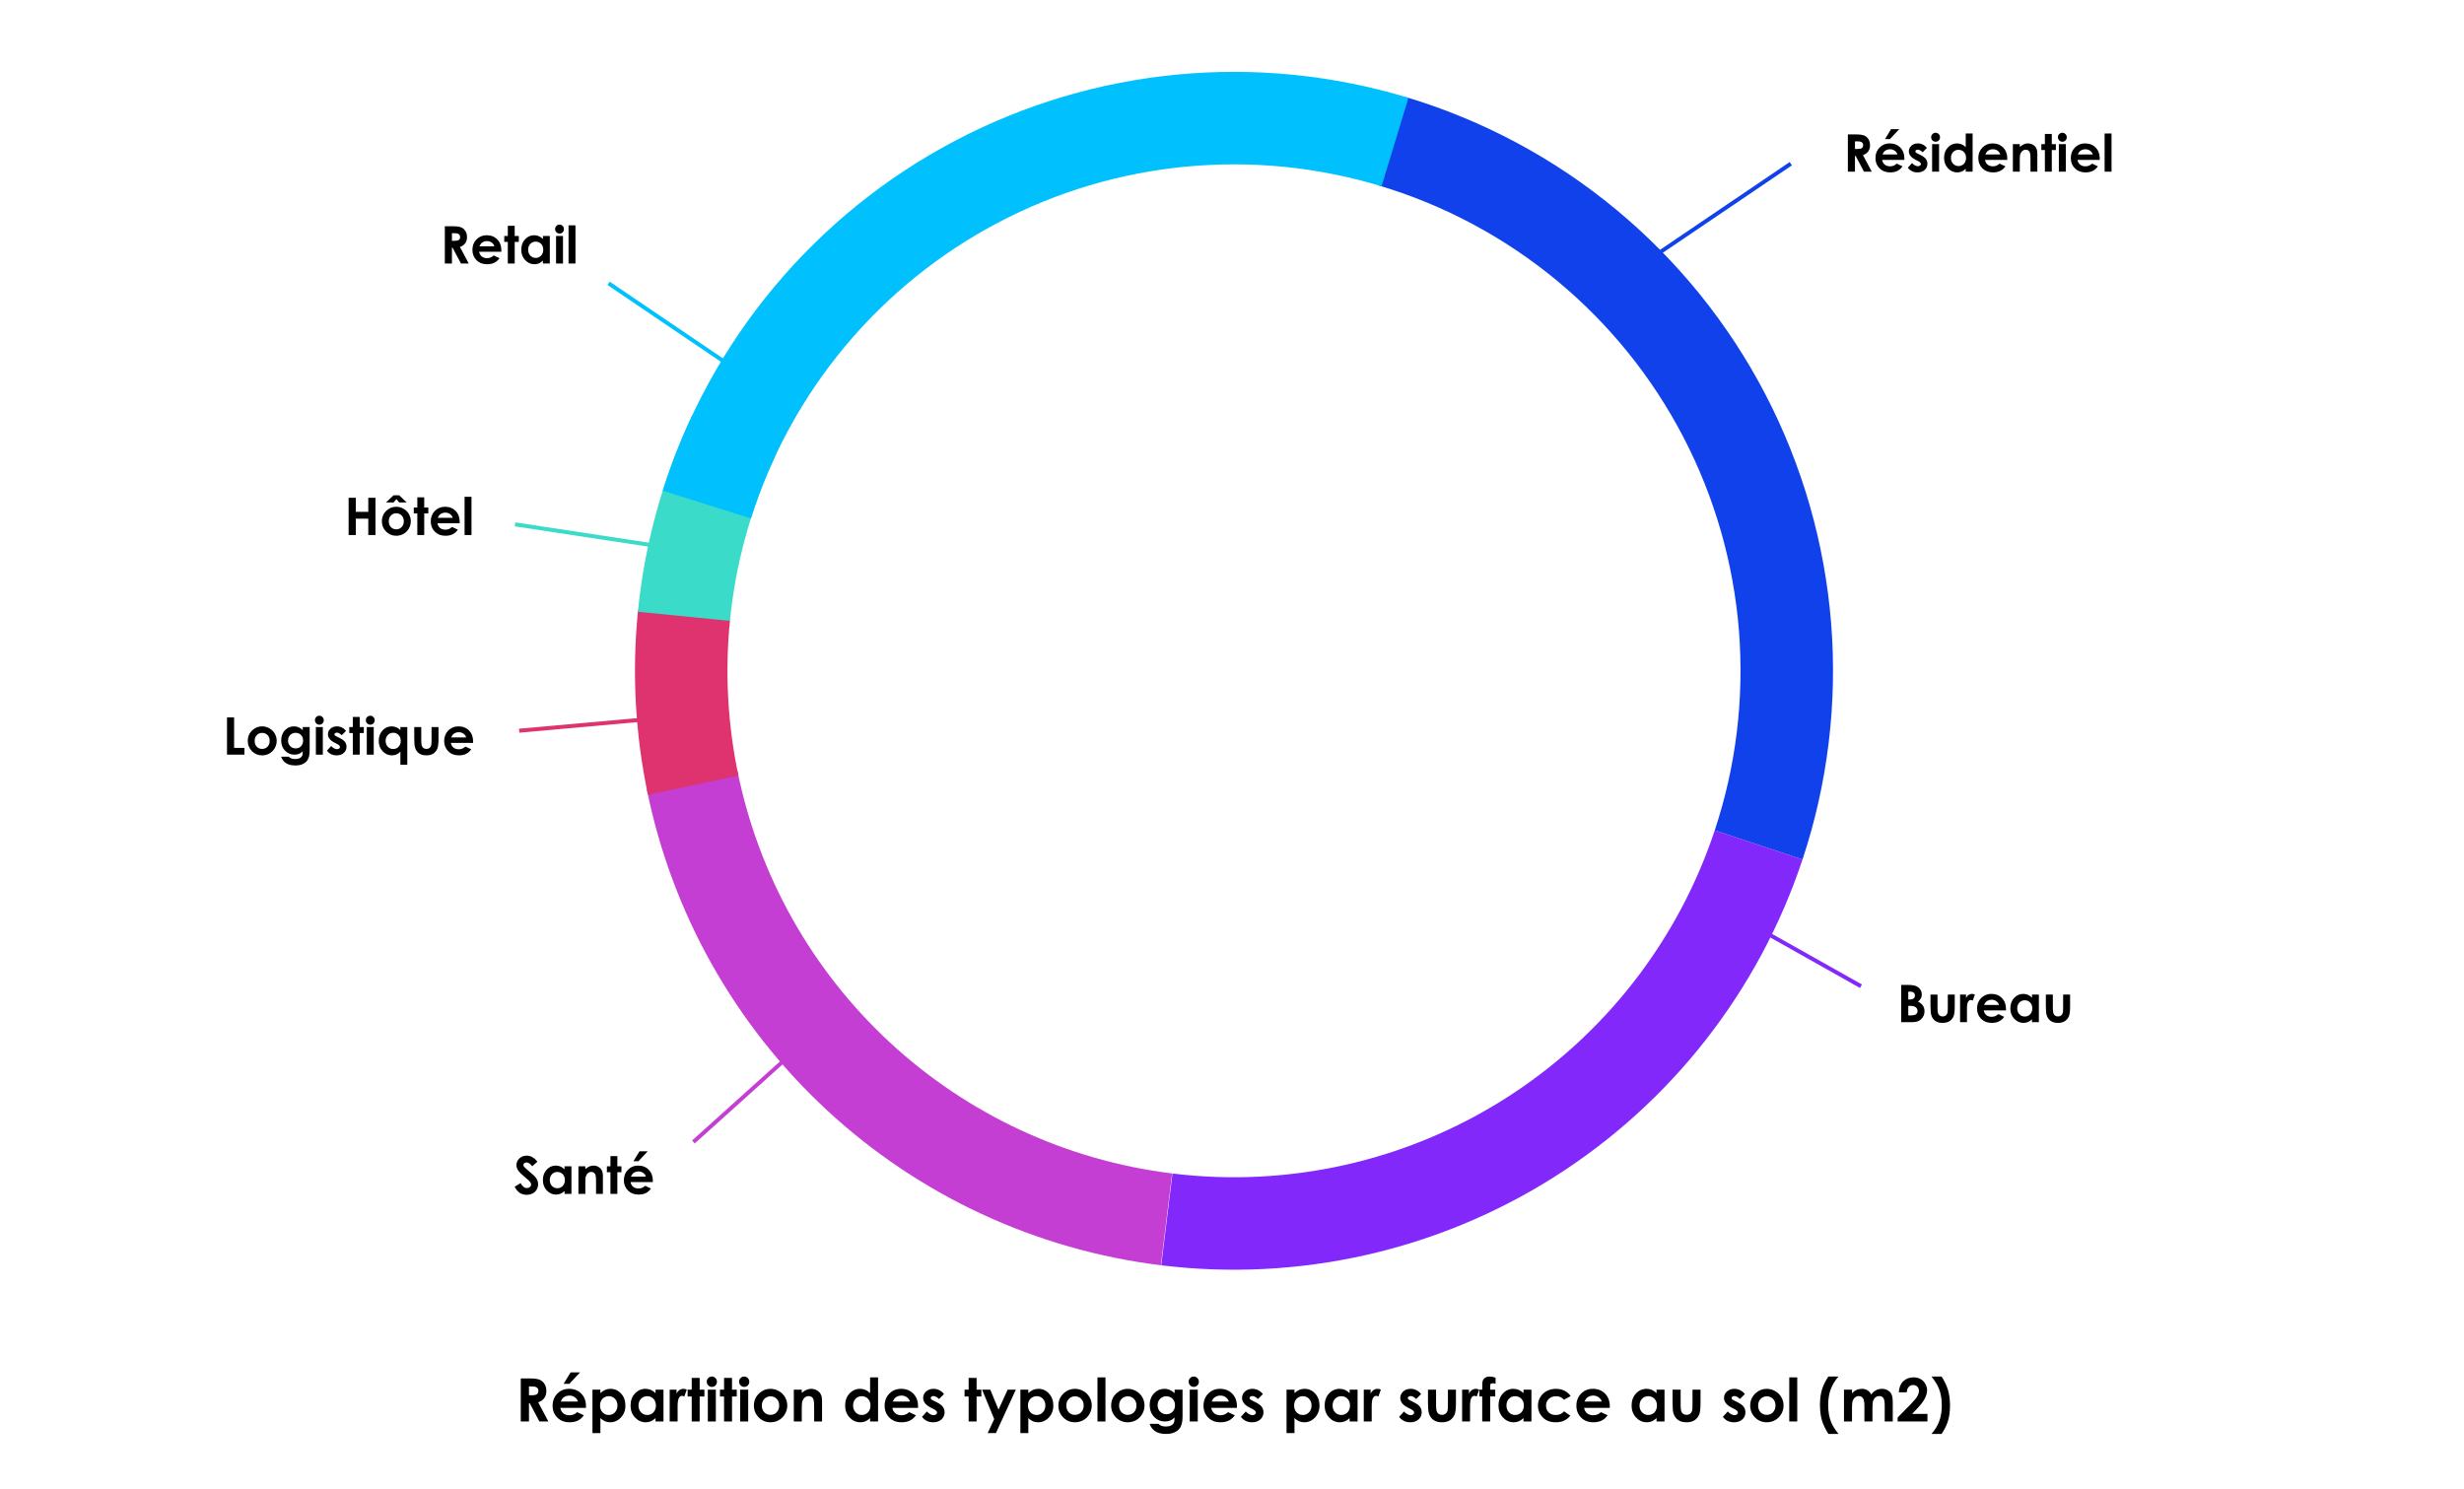 <svg width="617" height="373" viewBox="0 0 617 373" fill="none" xmlns="http://www.w3.org/2000/svg">
<path d="M451.359 215.266C457.683 196.217 460.12 176.093 458.526 156.085C456.932 136.078 451.338 116.594 442.077 98.787C432.816 80.98 420.075 65.213 404.61 52.42C389.144 39.627 371.269 30.067 352.042 24.308L345.396 46.495C361.654 51.365 376.77 59.448 389.847 70.266C402.925 81.084 413.698 94.416 421.529 109.474C429.361 124.531 434.09 141.007 435.438 157.925C436.787 174.843 434.726 191.86 429.378 207.968L451.359 215.266Z" fill="#1141EA"/>
<path d="M451.359 215.266C440.443 248.142 418.486 276.226 389.214 294.75C359.943 313.275 325.162 321.097 290.779 316.889L293.592 293.9C322.667 297.458 352.077 290.844 376.829 275.18C401.58 259.515 420.148 235.767 429.378 207.968L451.359 215.266Z" fill="#8228FA"/>
<path d="M290.683 316.877C259.422 313.031 230.164 299.442 207.058 278.036C183.953 256.63 168.172 228.494 161.953 197.617L184.658 193.044C189.916 219.153 203.261 242.945 222.799 261.046C242.337 279.147 267.077 290.638 293.511 293.89L290.683 316.877Z" fill="#C43ED3"/>
<path d="M162.25 199.055C159.033 183.856 158.198 168.249 159.773 152.793L182.814 155.141C181.482 168.211 182.189 181.408 184.909 194.26L162.25 199.055Z" fill="#DE336F"/>
<path d="M159.73 153.215C161.422 136.141 166.029 119.485 173.353 103.969L194.298 113.856C188.105 126.976 184.208 141.06 182.778 155.498L159.73 153.215Z" fill="#3ADCC9"/>
<path d="M165.945 122.886C177.832 85.192 204.115 53.714 239.083 35.291C274.05 16.869 314.875 12.992 352.685 24.502L345.94 46.659C313.968 36.926 279.446 40.204 249.878 55.782C220.31 71.36 198.085 97.978 188.034 129.852L165.945 122.886Z" fill="#00C1FE"/>
<path d="M130.406 345.226H132.582C133.773 345.226 134.62 345.333 135.123 345.548C135.631 345.758 136.039 346.11 136.346 346.603C136.654 347.096 136.808 347.68 136.808 348.354C136.808 349.062 136.637 349.655 136.295 350.133C135.958 350.607 135.448 350.966 134.764 351.21L137.313 356H135.072L132.647 351.437H132.457V356H130.406V345.226ZM132.457 349.438H133.102C133.756 349.438 134.205 349.352 134.449 349.181C134.698 349.01 134.823 348.727 134.823 348.332C134.823 348.097 134.762 347.895 134.64 347.724C134.518 347.548 134.354 347.423 134.149 347.35C133.944 347.272 133.568 347.233 133.021 347.233H132.457V349.438ZM146.732 352.594H140.309C140.401 353.161 140.648 353.612 141.048 353.949C141.454 354.281 141.969 354.447 142.594 354.447C143.341 354.447 143.983 354.186 144.52 353.664L146.205 354.455C145.785 355.05 145.282 355.492 144.696 355.78C144.11 356.063 143.414 356.205 142.608 356.205C141.358 356.205 140.34 355.812 139.554 355.026C138.768 354.235 138.375 353.246 138.375 352.06C138.375 350.844 138.766 349.835 139.547 349.035C140.333 348.229 141.317 347.826 142.499 347.826C143.753 347.826 144.774 348.229 145.56 349.035C146.346 349.835 146.739 350.895 146.739 352.213L146.732 352.594ZM144.725 351.02C144.593 350.575 144.332 350.214 143.941 349.936C143.556 349.657 143.106 349.518 142.594 349.518C142.037 349.518 141.549 349.674 141.129 349.987C140.865 350.182 140.621 350.526 140.396 351.02H144.725ZM142.887 343.703H145.252L142.572 346.574H141.136L142.887 343.703ZM150.343 348.031V348.91C150.704 348.549 151.095 348.278 151.515 348.097C151.935 347.917 152.384 347.826 152.862 347.826C153.902 347.826 154.786 348.219 155.514 349.005C156.241 349.792 156.605 350.8 156.605 352.03C156.605 353.217 156.229 354.21 155.477 355.011C154.725 355.807 153.834 356.205 152.804 356.205C152.345 356.205 151.917 356.125 151.522 355.963C151.126 355.797 150.733 355.529 150.343 355.158V358.915H148.358V348.031H150.343ZM152.445 349.672C151.815 349.672 151.292 349.887 150.877 350.316C150.462 350.746 150.255 351.308 150.255 352.001C150.255 352.709 150.462 353.283 150.877 353.722C151.292 354.157 151.815 354.374 152.445 354.374C153.055 354.374 153.568 354.152 153.983 353.708C154.403 353.263 154.613 352.697 154.613 352.008C154.613 351.325 154.408 350.766 153.998 350.331C153.587 349.892 153.07 349.672 152.445 349.672ZM164.149 348.031H166.141V356H164.149V355.158C163.758 355.529 163.365 355.797 162.97 355.963C162.579 356.125 162.154 356.205 161.695 356.205C160.665 356.205 159.774 355.807 159.022 355.011C158.27 354.21 157.894 353.217 157.894 352.03C157.894 350.8 158.258 349.792 158.985 349.005C159.713 348.219 160.597 347.826 161.637 347.826C162.115 347.826 162.564 347.917 162.984 348.097C163.404 348.278 163.792 348.549 164.149 348.91V348.031ZM162.047 349.672C161.427 349.672 160.912 349.892 160.501 350.331C160.091 350.766 159.886 351.325 159.886 352.008C159.886 352.697 160.094 353.263 160.509 353.708C160.929 354.152 161.444 354.374 162.054 354.374C162.684 354.374 163.207 354.157 163.622 353.722C164.037 353.283 164.244 352.709 164.244 352.001C164.244 351.308 164.037 350.746 163.622 350.316C163.207 349.887 162.682 349.672 162.047 349.672ZM167.694 348.031H169.408V349.035C169.593 348.639 169.84 348.339 170.147 348.134C170.455 347.929 170.792 347.826 171.158 347.826C171.417 347.826 171.688 347.895 171.971 348.031L171.349 349.752C171.114 349.635 170.921 349.577 170.77 349.577C170.462 349.577 170.201 349.767 169.986 350.148C169.776 350.529 169.671 351.276 169.671 352.389L169.679 352.777V356H167.694V348.031ZM173.209 345.094H175.201V348.031H176.388V349.752H175.201V356H173.209V349.752H172.184V348.031H173.209V345.094ZM178.248 344.75C178.6 344.75 178.9 344.877 179.149 345.131C179.403 345.385 179.53 345.692 179.53 346.054C179.53 346.41 179.405 346.715 179.156 346.969C178.907 347.218 178.609 347.343 178.263 347.343C177.906 347.343 177.601 347.216 177.347 346.962C177.098 346.703 176.974 346.391 176.974 346.024C176.974 345.673 177.098 345.373 177.347 345.124C177.596 344.875 177.896 344.75 178.248 344.75ZM177.245 348.031H179.251V356H177.245V348.031ZM181.31 345.094H183.302V348.031H184.488V349.752H183.302V356H181.31V349.752H180.284V348.031H181.31V345.094ZM186.349 344.75C186.7 344.75 187 344.877 187.25 345.131C187.503 345.385 187.63 345.692 187.63 346.054C187.63 346.41 187.506 346.715 187.257 346.969C187.008 347.218 186.71 347.343 186.363 347.343C186.007 347.343 185.702 347.216 185.448 346.962C185.199 346.703 185.074 346.391 185.074 346.024C185.074 345.673 185.199 345.373 185.448 345.124C185.697 344.875 185.997 344.75 186.349 344.75ZM185.345 348.031H187.352V356H185.345V348.031ZM192.911 347.826C193.663 347.826 194.369 348.014 195.028 348.39C195.692 348.766 196.209 349.276 196.581 349.921C196.952 350.565 197.137 351.261 197.137 352.008C197.137 352.76 196.949 353.463 196.573 354.118C196.202 354.772 195.694 355.285 195.05 355.656C194.405 356.022 193.695 356.205 192.918 356.205C191.776 356.205 190.799 355.8 189.989 354.989C189.183 354.174 188.78 353.185 188.78 352.023C188.78 350.778 189.237 349.74 190.15 348.91C190.951 348.188 191.871 347.826 192.911 347.826ZM192.94 349.708C192.32 349.708 191.803 349.926 191.388 350.36C190.978 350.79 190.772 351.342 190.772 352.016C190.772 352.709 190.975 353.271 191.38 353.7C191.791 354.13 192.308 354.345 192.933 354.345C193.558 354.345 194.078 354.127 194.493 353.693C194.908 353.258 195.116 352.699 195.116 352.016C195.116 351.332 194.911 350.778 194.5 350.353C194.095 349.923 193.575 349.708 192.94 349.708ZM198.778 348.031H200.77V348.844C201.224 348.463 201.634 348.2 202 348.053C202.372 347.902 202.75 347.826 203.136 347.826C203.927 347.826 204.598 348.102 205.15 348.654C205.614 349.123 205.846 349.816 205.846 350.734V356H203.868V352.506C203.868 351.554 203.824 350.922 203.736 350.609C203.653 350.297 203.504 350.06 203.29 349.899C203.08 349.733 202.818 349.65 202.506 349.65C202.101 349.65 201.751 349.787 201.458 350.06C201.17 350.329 200.97 350.702 200.858 351.181C200.799 351.43 200.77 351.969 200.77 352.799V356H198.778V348.031ZM217.879 344.955H219.872V356H217.879V355.158C217.489 355.529 217.096 355.797 216.7 355.963C216.31 356.125 215.885 356.205 215.426 356.205C214.396 356.205 213.504 355.807 212.752 355.011C212 354.21 211.625 353.217 211.625 352.03C211.625 350.8 211.988 349.792 212.716 349.005C213.443 348.219 214.327 347.826 215.367 347.826C215.846 347.826 216.295 347.917 216.715 348.097C217.135 348.278 217.523 348.549 217.879 348.91V344.955ZM215.777 349.672C215.157 349.672 214.642 349.892 214.232 350.331C213.822 350.766 213.617 351.325 213.617 352.008C213.617 352.697 213.824 353.263 214.239 353.708C214.659 354.152 215.174 354.374 215.785 354.374C216.415 354.374 216.937 354.157 217.352 353.722C217.767 353.283 217.975 352.709 217.975 352.001C217.975 351.308 217.767 350.746 217.352 350.316C216.937 349.887 216.412 349.672 215.777 349.672ZM229.876 352.594H223.453C223.546 353.161 223.792 353.612 224.193 353.949C224.598 354.281 225.113 354.447 225.738 354.447C226.485 354.447 227.127 354.186 227.665 353.664L229.349 354.455C228.929 355.05 228.426 355.492 227.84 355.78C227.254 356.063 226.559 356.205 225.753 356.205C224.503 356.205 223.485 355.812 222.699 355.026C221.913 354.235 221.52 353.246 221.52 352.06C221.52 350.844 221.91 349.835 222.691 349.035C223.478 348.229 224.461 347.826 225.643 347.826C226.898 347.826 227.918 348.229 228.705 349.035C229.491 349.835 229.884 350.895 229.884 352.213L229.876 352.594ZM227.87 351.02C227.738 350.575 227.477 350.214 227.086 349.936C226.7 349.657 226.251 349.518 225.738 349.518C225.182 349.518 224.693 349.674 224.273 349.987C224.01 350.182 223.766 350.526 223.541 351.02H227.87ZM236.38 349.145L235.143 350.382C234.64 349.884 234.183 349.635 233.773 349.635C233.548 349.635 233.373 349.684 233.246 349.782C233.119 349.875 233.055 349.992 233.055 350.133C233.055 350.241 233.094 350.341 233.172 350.434C233.255 350.521 233.456 350.644 233.773 350.8L234.505 351.166C235.277 351.547 235.807 351.935 236.095 352.331C236.383 352.726 236.527 353.19 236.527 353.722C236.527 354.43 236.266 355.021 235.743 355.495C235.226 355.968 234.53 356.205 233.656 356.205C232.494 356.205 231.566 355.751 230.873 354.843L232.103 353.502C232.337 353.776 232.611 353.998 232.923 354.169C233.241 354.335 233.521 354.418 233.766 354.418C234.029 354.418 234.242 354.354 234.403 354.228C234.564 354.101 234.645 353.954 234.645 353.788C234.645 353.48 234.354 353.18 233.773 352.887L233.099 352.55C231.81 351.901 231.166 351.088 231.166 350.111C231.166 349.481 231.407 348.944 231.891 348.5C232.379 348.051 233.001 347.826 233.758 347.826C234.276 347.826 234.762 347.941 235.216 348.17C235.675 348.395 236.063 348.72 236.38 349.145ZM242.555 345.094H244.547V348.031H245.733V349.752H244.547V356H242.555V349.752H241.529V348.031H242.555V345.094ZM245.924 348.031H247.967L250.04 353.034L252.325 348.031H254.376L249.381 358.915H247.315L248.956 355.407L245.924 348.031ZM257.496 348.031V348.91C257.857 348.549 258.248 348.278 258.668 348.097C259.088 347.917 259.537 347.826 260.016 347.826C261.056 347.826 261.939 348.219 262.667 349.005C263.395 349.792 263.758 350.8 263.758 352.03C263.758 353.217 263.382 354.21 262.63 355.011C261.878 355.807 260.987 356.205 259.957 356.205C259.498 356.205 259.071 356.125 258.675 355.963C258.28 355.797 257.887 355.529 257.496 355.158V358.915H255.511V348.031H257.496ZM259.598 349.672C258.968 349.672 258.446 349.887 258.031 350.316C257.616 350.746 257.408 351.308 257.408 352.001C257.408 352.709 257.616 353.283 258.031 353.722C258.446 354.157 258.968 354.374 259.598 354.374C260.208 354.374 260.721 354.152 261.136 353.708C261.556 353.263 261.766 352.697 261.766 352.008C261.766 351.325 261.561 350.766 261.151 350.331C260.741 349.892 260.223 349.672 259.598 349.672ZM269.156 347.826C269.908 347.826 270.614 348.014 271.273 348.39C271.937 348.766 272.455 349.276 272.826 349.921C273.197 350.565 273.382 351.261 273.382 352.008C273.382 352.76 273.194 353.463 272.818 354.118C272.447 354.772 271.939 355.285 271.295 355.656C270.65 356.022 269.94 356.205 269.164 356.205C268.021 356.205 267.044 355.8 266.234 354.989C265.428 354.174 265.025 353.185 265.025 352.023C265.025 350.778 265.482 349.74 266.395 348.91C267.196 348.188 268.116 347.826 269.156 347.826ZM269.186 349.708C268.565 349.708 268.048 349.926 267.633 350.36C267.223 350.79 267.018 351.342 267.018 352.016C267.018 352.709 267.22 353.271 267.625 353.7C268.036 354.13 268.553 354.345 269.178 354.345C269.803 354.345 270.323 354.127 270.738 353.693C271.153 353.258 271.361 352.699 271.361 352.016C271.361 351.332 271.156 350.778 270.746 350.353C270.34 349.923 269.82 349.708 269.186 349.708ZM274.811 344.955H276.81V356H274.811V344.955ZM282.369 347.826C283.121 347.826 283.827 348.014 284.486 348.39C285.15 348.766 285.667 349.276 286.039 349.921C286.41 350.565 286.595 351.261 286.595 352.008C286.595 352.76 286.407 353.463 286.031 354.118C285.66 354.772 285.152 355.285 284.508 355.656C283.863 356.022 283.153 356.205 282.376 356.205C281.234 356.205 280.257 355.8 279.447 354.989C278.641 354.174 278.238 353.185 278.238 352.023C278.238 350.778 278.695 349.74 279.608 348.91C280.409 348.188 281.329 347.826 282.369 347.826ZM282.398 349.708C281.778 349.708 281.261 349.926 280.846 350.36C280.436 350.79 280.23 351.342 280.23 352.016C280.23 352.709 280.433 353.271 280.838 353.7C281.249 354.13 281.766 354.345 282.391 354.345C283.016 354.345 283.536 354.127 283.951 353.693C284.366 353.258 284.574 352.699 284.574 352.016C284.574 351.332 284.369 350.778 283.958 350.353C283.553 349.923 283.033 349.708 282.398 349.708ZM294.125 348.031H296.117V354.857C296.117 356.205 295.846 357.196 295.304 357.831C294.576 358.69 293.48 359.12 292.015 359.12C291.234 359.12 290.577 359.022 290.045 358.827C289.513 358.632 289.063 358.344 288.697 357.963C288.331 357.587 288.06 357.128 287.884 356.586H290.089C290.284 356.811 290.536 356.979 290.843 357.091C291.151 357.208 291.515 357.267 291.935 357.267C292.472 357.267 292.904 357.184 293.231 357.018C293.558 356.852 293.788 356.637 293.919 356.374C294.056 356.11 294.125 355.656 294.125 355.011C293.773 355.363 293.404 355.617 293.019 355.773C292.633 355.924 292.196 356 291.708 356C290.638 356 289.735 355.614 288.998 354.843C288.26 354.071 287.892 353.095 287.892 351.913C287.892 350.648 288.282 349.633 289.063 348.866C289.771 348.173 290.616 347.826 291.598 347.826C292.057 347.826 292.489 347.912 292.894 348.083C293.304 348.249 293.714 348.524 294.125 348.91V348.031ZM292.052 349.694C291.422 349.694 290.902 349.906 290.492 350.331C290.082 350.751 289.876 351.281 289.876 351.92C289.876 352.584 290.086 353.129 290.506 353.554C290.926 353.979 291.454 354.191 292.088 354.191C292.708 354.191 293.219 353.983 293.619 353.568C294.024 353.153 294.227 352.609 294.227 351.935C294.227 351.271 294.024 350.731 293.619 350.316C293.214 349.901 292.691 349.694 292.052 349.694ZM298.922 344.75C299.273 344.75 299.574 344.877 299.823 345.131C300.077 345.385 300.204 345.692 300.204 346.054C300.204 346.41 300.079 346.715 299.83 346.969C299.581 347.218 299.283 347.343 298.937 347.343C298.58 347.343 298.275 347.216 298.021 346.962C297.772 346.703 297.647 346.391 297.647 346.024C297.647 345.673 297.772 345.373 298.021 345.124C298.27 344.875 298.57 344.75 298.922 344.75ZM297.918 348.031H299.925V356H297.918V348.031ZM309.725 352.594H303.302C303.395 353.161 303.641 353.612 304.042 353.949C304.447 354.281 304.962 354.447 305.587 354.447C306.334 354.447 306.976 354.186 307.513 353.664L309.198 354.455C308.778 355.05 308.275 355.492 307.689 355.78C307.103 356.063 306.407 356.205 305.602 356.205C304.352 356.205 303.333 355.812 302.547 355.026C301.761 354.235 301.368 353.246 301.368 352.06C301.368 350.844 301.759 349.835 302.54 349.035C303.326 348.229 304.31 347.826 305.492 347.826C306.747 347.826 307.767 348.229 308.553 349.035C309.339 349.835 309.732 350.895 309.732 352.213L309.725 352.594ZM307.718 351.02C307.586 350.575 307.325 350.214 306.935 349.936C306.549 349.657 306.1 349.518 305.587 349.518C305.03 349.518 304.542 349.674 304.122 349.987C303.858 350.182 303.614 350.526 303.39 351.02H307.718ZM316.229 349.145L314.991 350.382C314.488 349.884 314.032 349.635 313.622 349.635C313.397 349.635 313.221 349.684 313.094 349.782C312.967 349.875 312.904 349.992 312.904 350.133C312.904 350.241 312.943 350.341 313.021 350.434C313.104 350.521 313.304 350.644 313.622 350.8L314.354 351.166C315.125 351.547 315.655 351.935 315.943 352.331C316.231 352.726 316.375 353.19 316.375 353.722C316.375 354.43 316.114 355.021 315.592 355.495C315.074 355.968 314.378 356.205 313.504 356.205C312.342 356.205 311.415 355.751 310.721 354.843L311.952 353.502C312.186 353.776 312.459 353.998 312.772 354.169C313.089 354.335 313.37 354.418 313.614 354.418C313.878 354.418 314.09 354.354 314.251 354.228C314.413 354.101 314.493 353.954 314.493 353.788C314.493 353.48 314.203 353.18 313.622 352.887L312.948 352.55C311.659 351.901 311.014 351.088 311.014 350.111C311.014 349.481 311.256 348.944 311.739 348.5C312.228 348.051 312.85 347.826 313.607 347.826C314.125 347.826 314.61 347.941 315.064 348.17C315.523 348.395 315.912 348.72 316.229 349.145ZM324.146 348.031V348.91C324.508 348.549 324.898 348.278 325.318 348.097C325.738 347.917 326.188 347.826 326.666 347.826C327.706 347.826 328.59 348.219 329.317 349.005C330.045 349.792 330.409 350.8 330.409 352.03C330.409 353.217 330.033 354.21 329.281 355.011C328.529 355.807 327.638 356.205 326.607 356.205C326.148 356.205 325.721 356.125 325.326 355.963C324.93 355.797 324.537 355.529 324.146 355.158V358.915H322.162V348.031H324.146ZM326.249 349.672C325.619 349.672 325.096 349.887 324.681 350.316C324.266 350.746 324.059 351.308 324.059 352.001C324.059 352.709 324.266 353.283 324.681 353.722C325.096 354.157 325.619 354.374 326.249 354.374C326.859 354.374 327.372 354.152 327.787 353.708C328.207 353.263 328.417 352.697 328.417 352.008C328.417 351.325 328.211 350.766 327.801 350.331C327.391 349.892 326.874 349.672 326.249 349.672ZM337.953 348.031H339.945V356H337.953V355.158C337.562 355.529 337.169 355.797 336.773 355.963C336.383 356.125 335.958 356.205 335.499 356.205C334.469 356.205 333.578 355.807 332.826 355.011C332.074 354.21 331.698 353.217 331.698 352.03C331.698 350.8 332.062 349.792 332.789 349.005C333.517 348.219 334.4 347.826 335.44 347.826C335.919 347.826 336.368 347.917 336.788 348.097C337.208 348.278 337.596 348.549 337.953 348.91V348.031ZM335.851 349.672C335.23 349.672 334.715 349.892 334.305 350.331C333.895 350.766 333.69 351.325 333.69 352.008C333.69 352.697 333.897 353.263 334.312 353.708C334.732 354.152 335.248 354.374 335.858 354.374C336.488 354.374 337.01 354.157 337.425 353.722C337.84 353.283 338.048 352.709 338.048 352.001C338.048 351.308 337.84 350.746 337.425 350.316C337.01 349.887 336.485 349.672 335.851 349.672ZM341.498 348.031H343.211V349.035C343.397 348.639 343.644 348.339 343.951 348.134C344.259 347.929 344.596 347.826 344.962 347.826C345.221 347.826 345.492 347.895 345.775 348.031L345.152 349.752C344.918 349.635 344.725 349.577 344.574 349.577C344.266 349.577 344.005 349.767 343.79 350.148C343.58 350.529 343.475 351.276 343.475 352.389L343.482 352.777V356H341.498V348.031ZM355.853 349.145L354.615 350.382C354.112 349.884 353.656 349.635 353.246 349.635C353.021 349.635 352.845 349.684 352.718 349.782C352.591 349.875 352.528 349.992 352.528 350.133C352.528 350.241 352.567 350.341 352.645 350.434C352.728 350.521 352.928 350.644 353.246 350.8L353.978 351.166C354.75 351.547 355.279 351.935 355.567 352.331C355.855 352.726 356 353.19 356 353.722C356 354.43 355.738 355.021 355.216 355.495C354.698 355.968 354.002 356.205 353.128 356.205C351.966 356.205 351.039 355.751 350.345 354.843L351.576 353.502C351.81 353.776 352.083 353.998 352.396 354.169C352.713 354.335 352.994 354.418 353.238 354.418C353.502 354.418 353.714 354.354 353.875 354.228C354.037 354.101 354.117 353.954 354.117 353.788C354.117 353.48 353.827 353.18 353.246 352.887L352.572 352.55C351.283 351.901 350.638 351.088 350.638 350.111C350.638 349.481 350.88 348.944 351.363 348.5C351.852 348.051 352.474 347.826 353.231 347.826C353.749 347.826 354.234 347.941 354.688 348.17C355.147 348.395 355.536 348.72 355.853 349.145ZM357.574 348.031H359.596V351.869C359.596 352.616 359.647 353.136 359.75 353.429C359.852 353.717 360.016 353.942 360.24 354.103C360.47 354.264 360.75 354.345 361.083 354.345C361.415 354.345 361.695 354.267 361.925 354.11C362.159 353.949 362.333 353.715 362.445 353.407C362.528 353.178 362.569 352.687 362.569 351.935V348.031H364.576V351.408C364.576 352.799 364.466 353.751 364.247 354.264C363.978 354.889 363.583 355.37 363.06 355.707C362.538 356.039 361.874 356.205 361.068 356.205C360.194 356.205 359.486 356.01 358.944 355.619C358.407 355.229 358.028 354.684 357.809 353.986C357.652 353.502 357.574 352.624 357.574 351.349V348.031ZM366.122 348.031H367.835V349.035C368.021 348.639 368.268 348.339 368.575 348.134C368.883 347.929 369.22 347.826 369.586 347.826C369.845 347.826 370.116 347.895 370.399 348.031L369.776 349.752C369.542 349.635 369.349 349.577 369.198 349.577C368.89 349.577 368.629 349.767 368.414 350.148C368.204 350.529 368.099 351.276 368.099 352.389L368.106 352.777V356H366.122V348.031ZM370.443 348.031H371.153C371.158 346.986 371.175 346.369 371.205 346.178C371.258 345.739 371.441 345.392 371.754 345.138C372.071 344.879 372.518 344.75 373.094 344.75C373.509 344.75 373.978 344.845 374.5 345.036V346.559C374.212 346.476 373.976 346.435 373.79 346.435C373.556 346.435 373.385 346.483 373.277 346.581C373.199 346.654 373.16 346.806 373.16 347.035L373.153 348.031H374.42V349.73H373.153V356H371.153V349.73H370.443V348.031ZM381.488 348.031H383.48V356H381.488V355.158C381.097 355.529 380.704 355.797 380.309 355.963C379.918 356.125 379.493 356.205 379.034 356.205C378.004 356.205 377.113 355.807 376.361 355.011C375.609 354.21 375.233 353.217 375.233 352.03C375.233 350.8 375.597 349.792 376.324 349.005C377.052 348.219 377.936 347.826 378.976 347.826C379.454 347.826 379.903 347.917 380.323 348.097C380.743 348.278 381.131 348.549 381.488 348.91V348.031ZM379.386 349.672C378.766 349.672 378.25 349.892 377.84 350.331C377.43 350.766 377.225 351.325 377.225 352.008C377.225 352.697 377.433 353.263 377.848 353.708C378.268 354.152 378.783 354.374 379.393 354.374C380.023 354.374 380.545 354.157 380.96 353.722C381.375 353.283 381.583 352.709 381.583 352.001C381.583 351.308 381.375 350.746 380.96 350.316C380.545 349.887 380.021 349.672 379.386 349.672ZM393.302 349.643L391.639 350.558C391.327 350.231 391.017 350.004 390.709 349.877C390.406 349.75 390.05 349.687 389.64 349.687C388.893 349.687 388.287 349.911 387.823 350.36C387.364 350.805 387.135 351.376 387.135 352.074C387.135 352.753 387.357 353.307 387.801 353.737C388.246 354.167 388.829 354.381 389.552 354.381C390.445 354.381 391.141 354.076 391.639 353.466L393.214 354.542C392.359 355.651 391.153 356.205 389.596 356.205C388.194 356.205 387.096 355.79 386.3 354.96C385.509 354.13 385.113 353.158 385.113 352.045C385.113 351.273 385.306 350.563 385.692 349.914C386.078 349.264 386.615 348.754 387.303 348.383C387.997 348.012 388.771 347.826 389.625 347.826C390.416 347.826 391.126 347.985 391.756 348.302C392.386 348.615 392.901 349.062 393.302 349.643ZM403.094 352.594H396.671C396.764 353.161 397.01 353.612 397.411 353.949C397.816 354.281 398.331 354.447 398.956 354.447C399.703 354.447 400.345 354.186 400.882 353.664L402.567 354.455C402.147 355.05 401.644 355.492 401.058 355.78C400.472 356.063 399.776 356.205 398.971 356.205C397.721 356.205 396.703 355.812 395.917 355.026C395.13 354.235 394.737 353.246 394.737 352.06C394.737 350.844 395.128 349.835 395.909 349.035C396.695 348.229 397.679 347.826 398.861 347.826C400.116 347.826 401.136 348.229 401.922 349.035C402.708 349.835 403.102 350.895 403.102 352.213L403.094 352.594ZM401.087 351.02C400.956 350.575 400.694 350.214 400.304 349.936C399.918 349.657 399.469 349.518 398.956 349.518C398.399 349.518 397.911 349.674 397.491 349.987C397.228 350.182 396.983 350.526 396.759 351.02H401.087ZM414.813 348.031H416.805V356H414.813V355.158C414.422 355.529 414.029 355.797 413.634 355.963C413.243 356.125 412.818 356.205 412.359 356.205C411.329 356.205 410.438 355.807 409.686 355.011C408.934 354.21 408.558 353.217 408.558 352.03C408.558 350.8 408.922 349.792 409.649 349.005C410.377 348.219 411.261 347.826 412.301 347.826C412.779 347.826 413.229 347.917 413.648 348.097C414.068 348.278 414.457 348.549 414.813 348.91V348.031ZM412.711 349.672C412.091 349.672 411.576 349.892 411.166 350.331C410.755 350.766 410.55 351.325 410.55 352.008C410.55 352.697 410.758 353.263 411.173 353.708C411.593 354.152 412.108 354.374 412.718 354.374C413.348 354.374 413.871 354.157 414.286 353.722C414.701 353.283 414.908 352.709 414.908 352.001C414.908 351.308 414.701 350.746 414.286 350.316C413.871 349.887 413.346 349.672 412.711 349.672ZM418.819 348.031H420.841V351.869C420.841 352.616 420.892 353.136 420.995 353.429C421.097 353.717 421.261 353.942 421.485 354.103C421.715 354.264 421.996 354.345 422.328 354.345C422.66 354.345 422.94 354.267 423.17 354.11C423.404 353.949 423.578 353.715 423.69 353.407C423.773 353.178 423.814 352.687 423.814 351.935V348.031H425.821V351.408C425.821 352.799 425.711 353.751 425.492 354.264C425.223 354.889 424.828 355.37 424.305 355.707C423.783 356.039 423.119 356.205 422.313 356.205C421.439 356.205 420.731 356.01 420.189 355.619C419.652 355.229 419.273 354.684 419.054 353.986C418.897 353.502 418.819 352.624 418.819 351.349V348.031ZM436.917 349.145L435.68 350.382C435.177 349.884 434.72 349.635 434.31 349.635C434.085 349.635 433.91 349.684 433.783 349.782C433.656 349.875 433.592 349.992 433.592 350.133C433.592 350.241 433.631 350.341 433.709 350.434C433.792 350.521 433.993 350.644 434.31 350.8L435.042 351.166C435.814 351.547 436.344 351.935 436.632 352.331C436.92 352.726 437.064 353.19 437.064 353.722C437.064 354.43 436.803 355.021 436.28 355.495C435.763 355.968 435.067 356.205 434.193 356.205C433.031 356.205 432.103 355.751 431.41 354.843L432.64 353.502C432.875 353.776 433.148 353.998 433.46 354.169C433.778 354.335 434.059 354.418 434.303 354.418C434.566 354.418 434.779 354.354 434.94 354.228C435.101 354.101 435.182 353.954 435.182 353.788C435.182 353.48 434.891 353.18 434.31 352.887L433.636 352.55C432.347 351.901 431.703 351.088 431.703 350.111C431.703 349.481 431.944 348.944 432.428 348.5C432.916 348.051 433.539 347.826 434.295 347.826C434.813 347.826 435.299 347.941 435.753 348.17C436.212 348.395 436.6 348.72 436.917 349.145ZM442.389 347.826C443.141 347.826 443.846 348.014 444.505 348.39C445.169 348.766 445.687 349.276 446.058 349.921C446.429 350.565 446.615 351.261 446.615 352.008C446.615 352.76 446.427 353.463 446.051 354.118C445.68 354.772 445.172 355.285 444.527 355.656C443.883 356.022 443.172 356.205 442.396 356.205C441.253 356.205 440.277 355.8 439.466 354.989C438.661 354.174 438.258 353.185 438.258 352.023C438.258 350.778 438.714 349.74 439.627 348.91C440.428 348.188 441.349 347.826 442.389 347.826ZM442.418 349.708C441.798 349.708 441.28 349.926 440.865 350.36C440.455 350.79 440.25 351.342 440.25 352.016C440.25 352.709 440.453 353.271 440.858 353.7C441.268 354.13 441.786 354.345 442.411 354.345C443.036 354.345 443.556 354.127 443.971 353.693C444.386 353.258 444.593 352.699 444.593 352.016C444.593 351.332 444.388 350.778 443.978 350.353C443.573 349.923 443.053 349.708 442.418 349.708ZM448.043 344.955H450.042V356H448.043V344.955ZM457.835 344.75H460.37C459.5 345.731 458.851 346.796 458.421 347.943C457.997 349.091 457.784 350.402 457.784 351.876C457.784 353.473 458.021 354.877 458.495 356.088C458.866 357.021 459.491 358.031 460.37 359.12H457.835C457.054 357.88 456.507 356.72 456.195 355.641C455.887 354.557 455.733 353.283 455.733 351.818C455.733 350.382 455.897 349.125 456.224 348.046C456.551 346.967 457.088 345.868 457.835 344.75ZM461.747 348.031H463.753V348.947C464.095 348.571 464.474 348.29 464.889 348.104C465.309 347.919 465.765 347.826 466.258 347.826C466.756 347.826 467.206 347.948 467.606 348.192C468.006 348.437 468.329 348.793 468.573 349.262C468.89 348.793 469.278 348.437 469.737 348.192C470.201 347.948 470.707 347.826 471.253 347.826C471.82 347.826 472.318 347.958 472.748 348.222C473.177 348.485 473.485 348.83 473.67 349.254C473.861 349.679 473.956 350.37 473.956 351.327V356H471.942V351.957C471.942 351.054 471.83 350.443 471.605 350.126C471.38 349.804 471.043 349.643 470.594 349.643C470.252 349.643 469.945 349.74 469.671 349.936C469.403 350.131 469.203 350.402 469.071 350.749C468.939 351.09 468.873 351.642 468.873 352.404V356H466.859V352.14C466.859 351.427 466.805 350.912 466.698 350.595C466.595 350.272 466.439 350.033 466.229 349.877C466.019 349.721 465.765 349.643 465.467 349.643C465.135 349.643 464.833 349.743 464.559 349.943C464.291 350.138 464.088 350.414 463.951 350.771C463.819 351.127 463.753 351.688 463.753 352.455V356H461.747V348.031ZM477.472 348.698H475.472C475.526 347.536 475.89 346.623 476.563 345.958C477.242 345.29 478.111 344.955 479.171 344.955C479.825 344.955 480.401 345.094 480.899 345.373C481.402 345.646 481.803 346.044 482.101 346.566C482.403 347.084 482.555 347.611 482.555 348.148C482.555 348.788 482.372 349.477 482.005 350.214C481.644 350.951 480.98 351.823 480.013 352.829L478.805 354.103H482.643V356H475.179V355.019L478.512 351.62C479.317 350.805 479.852 350.15 480.116 349.657C480.384 349.159 480.519 348.71 480.519 348.31C480.519 347.895 480.379 347.553 480.101 347.284C479.828 347.011 479.474 346.874 479.039 346.874C478.6 346.874 478.233 347.038 477.94 347.365C477.647 347.692 477.491 348.136 477.472 348.698ZM486.188 359.12H483.653C484.522 358.139 485.169 357.077 485.594 355.934C486.024 354.787 486.239 353.473 486.239 351.994C486.239 350.397 486.002 348.996 485.528 347.79C485.157 346.857 484.532 345.844 483.653 344.75H486.188C486.969 345.99 487.513 347.152 487.821 348.236C488.133 349.315 488.29 350.587 488.29 352.052C488.29 353.488 488.126 354.745 487.799 355.824C487.472 356.903 486.935 358.002 486.188 359.12Z" fill="black"/>
<path d="M415 63.633L448.418 41.001" stroke="#1141EA"/>
<path d="M462.718 33.663H464.604C465.636 33.663 466.37 33.756 466.806 33.942C467.246 34.124 467.6 34.428 467.866 34.856C468.133 35.283 468.266 35.789 468.266 36.373C468.266 36.987 468.118 37.501 467.822 37.916C467.53 38.326 467.088 38.637 466.495 38.849L468.704 43H466.762L464.661 39.045H464.496V43H462.718V33.663ZM464.496 37.312H465.054C465.621 37.312 466.011 37.238 466.222 37.09C466.438 36.942 466.546 36.697 466.546 36.354C466.546 36.151 466.493 35.975 466.387 35.827C466.281 35.675 466.14 35.567 465.962 35.503C465.784 35.436 465.458 35.402 464.984 35.402H464.496V37.312ZM476.867 40.048H471.3C471.381 40.539 471.594 40.931 471.941 41.223C472.293 41.51 472.739 41.654 473.281 41.654C473.928 41.654 474.485 41.428 474.95 40.975L476.41 41.661C476.046 42.177 475.61 42.56 475.103 42.81C474.595 43.055 473.992 43.178 473.293 43.178C472.21 43.178 471.328 42.837 470.646 42.156C469.965 41.47 469.625 40.613 469.625 39.585C469.625 38.531 469.963 37.657 470.64 36.963C471.321 36.265 472.174 35.916 473.198 35.916C474.286 35.916 475.17 36.265 475.852 36.963C476.533 37.657 476.874 38.576 476.874 39.718L476.867 40.048ZM475.128 38.684C475.014 38.298 474.787 37.985 474.449 37.744C474.114 37.503 473.725 37.382 473.281 37.382C472.798 37.382 472.375 37.518 472.011 37.789C471.783 37.958 471.571 38.256 471.376 38.684H475.128ZM473.535 32.342H475.585L473.262 34.831H472.018L473.535 32.342ZM482.504 37.059L481.431 38.131C480.995 37.7 480.6 37.484 480.244 37.484C480.049 37.484 479.897 37.526 479.787 37.611C479.677 37.691 479.622 37.793 479.622 37.916C479.622 38.009 479.656 38.095 479.724 38.176C479.796 38.252 479.969 38.358 480.244 38.493L480.879 38.81C481.548 39.141 482.007 39.477 482.256 39.82C482.506 40.163 482.631 40.565 482.631 41.026C482.631 41.639 482.404 42.151 481.952 42.562C481.503 42.972 480.9 43.178 480.143 43.178C479.135 43.178 478.331 42.784 477.73 41.997L478.797 40.835C479 41.072 479.237 41.265 479.508 41.413C479.783 41.557 480.026 41.629 480.238 41.629C480.466 41.629 480.65 41.574 480.79 41.464C480.93 41.354 481 41.227 481 41.083C481 40.816 480.748 40.556 480.244 40.302L479.66 40.01C478.543 39.447 477.984 38.743 477.984 37.897C477.984 37.351 478.194 36.885 478.613 36.5C479.036 36.111 479.576 35.916 480.231 35.916C480.68 35.916 481.101 36.016 481.495 36.214C481.892 36.409 482.229 36.69 482.504 37.059ZM484.681 33.25C484.986 33.25 485.246 33.36 485.462 33.58C485.682 33.8 485.792 34.067 485.792 34.38C485.792 34.689 485.684 34.953 485.468 35.173C485.252 35.389 484.994 35.497 484.694 35.497C484.385 35.497 484.12 35.387 483.9 35.167C483.685 34.943 483.577 34.672 483.577 34.355C483.577 34.05 483.685 33.79 483.9 33.574C484.116 33.358 484.376 33.25 484.681 33.25ZM483.812 36.094H485.551V43H483.812V36.094ZM492.229 33.428H493.955V43H492.229V42.27C491.89 42.592 491.549 42.824 491.207 42.968C490.868 43.108 490.5 43.178 490.102 43.178C489.209 43.178 488.437 42.833 487.785 42.143C487.133 41.449 486.808 40.588 486.808 39.56C486.808 38.493 487.123 37.619 487.753 36.938C488.384 36.257 489.15 35.916 490.051 35.916C490.466 35.916 490.855 35.994 491.219 36.151C491.583 36.307 491.92 36.542 492.229 36.855V33.428ZM490.407 37.516C489.869 37.516 489.423 37.706 489.067 38.087C488.712 38.464 488.534 38.948 488.534 39.541C488.534 40.137 488.714 40.628 489.074 41.013C489.438 41.398 489.884 41.591 490.413 41.591C490.959 41.591 491.412 41.403 491.771 41.026C492.131 40.645 492.311 40.148 492.311 39.534C492.311 38.933 492.131 38.447 491.771 38.074C491.412 37.702 490.957 37.516 490.407 37.516ZM502.626 40.048H497.059C497.139 40.539 497.353 40.931 497.7 41.223C498.051 41.51 498.498 41.654 499.04 41.654C499.687 41.654 500.243 41.428 500.709 40.975L502.169 41.661C501.805 42.177 501.369 42.56 500.861 42.81C500.354 43.055 499.75 43.178 499.052 43.178C497.969 43.178 497.087 42.837 496.405 42.156C495.724 41.47 495.383 40.613 495.383 39.585C495.383 38.531 495.722 37.657 496.399 36.963C497.08 36.265 497.933 35.916 498.957 35.916C500.045 35.916 500.929 36.265 501.61 36.963C502.292 37.657 502.632 38.576 502.632 39.718L502.626 40.048ZM500.887 38.684C500.772 38.298 500.546 37.985 500.208 37.744C499.873 37.503 499.484 37.382 499.04 37.382C498.557 37.382 498.134 37.518 497.77 37.789C497.542 37.958 497.33 38.256 497.135 38.684H500.887ZM504.035 36.094H505.762V36.798C506.155 36.468 506.511 36.24 506.828 36.113C507.15 35.982 507.478 35.916 507.812 35.916C508.498 35.916 509.079 36.155 509.558 36.633C509.96 37.04 510.161 37.641 510.161 38.436V43H508.447V39.972C508.447 39.147 508.409 38.599 508.333 38.328C508.261 38.057 508.132 37.852 507.945 37.712C507.763 37.569 507.537 37.497 507.266 37.497C506.915 37.497 506.612 37.615 506.358 37.852C506.109 38.085 505.935 38.408 505.838 38.823C505.787 39.039 505.762 39.507 505.762 40.226V43H504.035V36.094ZM512.052 33.548H513.779V36.094H514.807V37.585H513.779V43H512.052V37.585H511.164V36.094H512.052V33.548ZM516.419 33.25C516.724 33.25 516.984 33.36 517.2 33.58C517.42 33.8 517.53 34.067 517.53 34.38C517.53 34.689 517.422 34.953 517.207 35.173C516.991 35.389 516.733 35.497 516.432 35.497C516.123 35.497 515.859 35.387 515.639 35.167C515.423 34.943 515.315 34.672 515.315 34.355C515.315 34.05 515.423 33.79 515.639 33.574C515.854 33.358 516.115 33.25 516.419 33.25ZM515.55 36.094H517.289V43H515.55V36.094ZM525.782 40.048H520.215C520.296 40.539 520.509 40.931 520.856 41.223C521.208 41.51 521.654 41.654 522.196 41.654C522.843 41.654 523.4 41.428 523.865 40.975L525.325 41.661C524.961 42.177 524.525 42.56 524.018 42.81C523.51 43.055 522.907 43.178 522.208 43.178C521.125 43.178 520.243 42.837 519.562 42.156C518.88 41.47 518.54 40.613 518.54 39.585C518.54 38.531 518.878 37.657 519.555 36.963C520.236 36.265 521.089 35.916 522.113 35.916C523.201 35.916 524.085 36.265 524.767 36.963C525.448 37.657 525.789 38.576 525.789 39.718L525.782 40.048ZM524.043 38.684C523.929 38.298 523.702 37.985 523.364 37.744C523.029 37.503 522.64 37.382 522.196 37.382C521.713 37.382 521.29 37.518 520.926 37.789C520.698 37.958 520.486 38.256 520.292 38.684H524.043ZM527.007 33.428H528.74V43H527.007V33.428Z" fill="black"/>
<path d="M430.469 227L466 247" stroke="#8228FA"/>
<path d="M476.066 256V246.663H477.533C478.383 246.663 479.005 246.718 479.399 246.828C479.958 246.976 480.402 247.251 480.732 247.653C481.062 248.055 481.227 248.529 481.227 249.075C481.227 249.43 481.151 249.754 480.999 250.046C480.85 250.334 480.607 250.604 480.269 250.858C480.836 251.125 481.25 251.459 481.513 251.861C481.775 252.259 481.906 252.731 481.906 253.277C481.906 253.802 481.771 254.28 481.5 254.711C481.229 255.143 480.88 255.467 480.453 255.683C480.025 255.894 479.435 256 478.682 256H476.066ZM477.844 248.357V250.325H478.231C478.663 250.325 478.982 250.234 479.189 250.052C479.401 249.87 479.507 249.623 479.507 249.31C479.507 249.018 479.407 248.787 479.208 248.618C479.01 248.444 478.707 248.357 478.301 248.357H477.844ZM477.844 251.912V254.305H478.288C479.024 254.305 479.52 254.212 479.773 254.026C480.032 253.84 480.161 253.569 480.161 253.213C480.161 252.811 480.01 252.494 479.71 252.261C479.41 252.028 478.91 251.912 478.212 251.912H477.844ZM483.411 249.094H485.163V252.42C485.163 253.067 485.207 253.518 485.296 253.772C485.385 254.022 485.527 254.216 485.721 254.356C485.92 254.496 486.163 254.565 486.451 254.565C486.739 254.565 486.982 254.498 487.181 254.362C487.384 254.223 487.535 254.02 487.632 253.753C487.704 253.554 487.74 253.129 487.74 252.477V249.094H489.479V252.02C489.479 253.226 489.384 254.051 489.193 254.496C488.961 255.037 488.618 255.454 488.165 255.746C487.712 256.034 487.137 256.178 486.438 256.178C485.681 256.178 485.067 256.008 484.598 255.67C484.132 255.331 483.804 254.86 483.614 254.254C483.478 253.835 483.411 253.074 483.411 251.969V249.094ZM490.818 249.094H492.304V249.963C492.465 249.621 492.678 249.36 492.945 249.183C493.211 249.005 493.503 248.916 493.821 248.916C494.045 248.916 494.28 248.975 494.525 249.094L493.986 250.585C493.783 250.484 493.616 250.433 493.484 250.433C493.218 250.433 492.991 250.598 492.805 250.928C492.623 251.258 492.532 251.906 492.532 252.871L492.539 253.207V256H490.818V249.094ZM502.308 253.048H496.741C496.821 253.539 497.035 253.931 497.382 254.223C497.733 254.51 498.18 254.654 498.721 254.654C499.369 254.654 499.925 254.428 500.391 253.975L501.851 254.661C501.487 255.177 501.051 255.56 500.543 255.81C500.035 256.055 499.432 256.178 498.734 256.178C497.651 256.178 496.768 255.837 496.087 255.156C495.406 254.47 495.065 253.613 495.065 252.585C495.065 251.531 495.403 250.657 496.081 249.963C496.762 249.265 497.615 248.916 498.639 248.916C499.726 248.916 500.611 249.265 501.292 249.963C501.973 250.657 502.314 251.576 502.314 252.718L502.308 253.048ZM500.568 251.684C500.454 251.299 500.228 250.985 499.889 250.744C499.555 250.503 499.166 250.382 498.721 250.382C498.239 250.382 497.816 250.518 497.452 250.789C497.223 250.958 497.012 251.256 496.817 251.684H500.568ZM508.82 249.094H510.547V256H508.82V255.27C508.482 255.592 508.141 255.824 507.798 255.968C507.46 256.108 507.092 256.178 506.694 256.178C505.801 256.178 505.029 255.833 504.377 255.143C503.725 254.449 503.399 253.588 503.399 252.56C503.399 251.493 503.715 250.619 504.345 249.938C504.976 249.257 505.742 248.916 506.643 248.916C507.058 248.916 507.447 248.994 507.811 249.151C508.175 249.307 508.511 249.542 508.82 249.855V249.094ZM506.999 250.516C506.461 250.516 506.015 250.706 505.659 251.087C505.304 251.464 505.126 251.948 505.126 252.541C505.126 253.137 505.306 253.628 505.666 254.013C506.029 254.398 506.476 254.591 507.005 254.591C507.551 254.591 508.004 254.403 508.363 254.026C508.723 253.645 508.903 253.148 508.903 252.534C508.903 251.933 508.723 251.447 508.363 251.074C508.004 250.702 507.549 250.516 506.999 250.516ZM512.292 249.094H514.044V252.42C514.044 253.067 514.089 253.518 514.178 253.772C514.267 254.022 514.408 254.216 514.603 254.356C514.802 254.496 515.045 254.565 515.333 254.565C515.621 254.565 515.864 254.498 516.063 254.362C516.266 254.223 516.416 254.02 516.514 253.753C516.586 253.554 516.622 253.129 516.622 252.477V249.094H518.361V252.02C518.361 253.226 518.266 254.051 518.075 254.496C517.842 255.037 517.5 255.454 517.047 255.746C516.594 256.034 516.019 256.178 515.32 256.178C514.563 256.178 513.949 256.008 513.479 255.67C513.014 255.331 512.686 254.86 512.496 254.254C512.36 253.835 512.292 253.074 512.292 251.969V249.094Z" fill="black"/>
<path d="M203.633 259L173.633 286" stroke="#C43ED3"/>
<path d="M134.579 290.932L133.265 292.094C132.803 291.451 132.334 291.129 131.855 291.129C131.623 291.129 131.432 291.192 131.284 291.319C131.136 291.442 131.062 291.582 131.062 291.738C131.062 291.895 131.115 292.043 131.221 292.183C131.365 292.369 131.798 292.769 132.522 293.382C133.199 293.949 133.61 294.307 133.753 294.455C134.113 294.819 134.367 295.168 134.515 295.502C134.667 295.833 134.744 296.194 134.744 296.588C134.744 297.354 134.479 297.986 133.95 298.486C133.421 298.985 132.731 299.235 131.881 299.235C131.216 299.235 130.637 299.072 130.142 298.746C129.651 298.42 129.23 297.908 128.878 297.21L130.37 296.309C130.819 297.134 131.335 297.546 131.919 297.546C132.224 297.546 132.48 297.458 132.687 297.28C132.894 297.102 132.998 296.897 132.998 296.664C132.998 296.452 132.92 296.241 132.763 296.029C132.607 295.818 132.262 295.494 131.729 295.058C130.713 294.229 130.057 293.59 129.761 293.141C129.465 292.688 129.316 292.238 129.316 291.789C129.316 291.142 129.562 290.587 130.053 290.126C130.548 289.66 131.157 289.428 131.881 289.428C132.346 289.428 132.789 289.536 133.208 289.751C133.631 289.967 134.088 290.361 134.579 290.932ZM141.364 292.094H143.091V299H141.364V298.27C141.026 298.592 140.685 298.824 140.342 298.968C140.004 299.108 139.636 299.178 139.238 299.178C138.345 299.178 137.573 298.833 136.921 298.143C136.269 297.449 135.943 296.588 135.943 295.56C135.943 294.493 136.259 293.619 136.889 292.938C137.52 292.257 138.286 291.916 139.187 291.916C139.602 291.916 139.991 291.994 140.355 292.151C140.719 292.307 141.055 292.542 141.364 292.855V292.094ZM139.542 293.516C139.005 293.516 138.559 293.706 138.203 294.087C137.848 294.464 137.67 294.948 137.67 295.541C137.67 296.137 137.85 296.628 138.209 297.013C138.573 297.398 139.02 297.591 139.549 297.591C140.095 297.591 140.548 297.403 140.907 297.026C141.267 296.645 141.447 296.148 141.447 295.534C141.447 294.933 141.267 294.447 140.907 294.074C140.548 293.702 140.093 293.516 139.542 293.516ZM144.843 292.094H146.569V292.798C146.963 292.468 147.318 292.24 147.636 292.113C147.957 291.982 148.285 291.916 148.62 291.916C149.305 291.916 149.887 292.155 150.365 292.633C150.767 293.04 150.968 293.64 150.968 294.436V299H149.254V295.972C149.254 295.147 149.216 294.599 149.14 294.328C149.068 294.057 148.939 293.852 148.753 293.712C148.571 293.569 148.345 293.497 148.074 293.497C147.722 293.497 147.42 293.615 147.166 293.852C146.916 294.085 146.743 294.409 146.646 294.823C146.595 295.039 146.569 295.507 146.569 296.226V299H144.843V292.094ZM152.86 289.548H154.586V292.094H155.615V293.585H154.586V299H152.86V293.585H151.971V292.094H152.86V289.548ZM163.467 296.048H157.9C157.98 296.539 158.194 296.931 158.541 297.223C158.892 297.51 159.339 297.654 159.88 297.654C160.528 297.654 161.084 297.428 161.55 296.975L163.01 297.661C162.646 298.177 162.21 298.56 161.702 298.81C161.194 299.055 160.591 299.178 159.893 299.178C158.81 299.178 157.927 298.837 157.246 298.156C156.565 297.47 156.224 296.613 156.224 295.585C156.224 294.531 156.563 293.657 157.24 292.963C157.921 292.265 158.774 291.916 159.798 291.916C160.885 291.916 161.77 292.265 162.451 292.963C163.132 293.657 163.473 294.576 163.473 295.718L163.467 296.048ZM161.728 294.684C161.613 294.299 161.387 293.985 161.048 293.744C160.714 293.503 160.325 293.382 159.88 293.382C159.398 293.382 158.975 293.518 158.611 293.789C158.382 293.958 158.171 294.256 157.976 294.684H161.728ZM160.134 288.342H162.185L159.861 290.831H158.617L160.134 288.342Z" fill="black"/>
<path d="M168.547 179.551L130 183" stroke="#DE336F"/>
<path d="M56.844 179.663H58.621V187.305H61.211V189H56.844V179.663ZM65.623 181.916C66.274 181.916 66.886 182.079 67.457 182.405C68.033 182.731 68.481 183.173 68.803 183.731C69.124 184.29 69.285 184.893 69.285 185.541C69.285 186.192 69.122 186.802 68.796 187.369C68.475 187.936 68.035 188.38 67.476 188.702C66.918 189.019 66.302 189.178 65.629 189.178C64.639 189.178 63.792 188.826 63.09 188.124C62.392 187.417 62.042 186.56 62.042 185.553C62.042 184.474 62.438 183.575 63.23 182.855C63.923 182.229 64.721 181.916 65.623 181.916ZM65.648 183.547C65.111 183.547 64.662 183.736 64.302 184.112C63.947 184.485 63.769 184.963 63.769 185.547C63.769 186.148 63.945 186.634 64.296 187.007C64.651 187.379 65.1 187.565 65.642 187.565C66.183 187.565 66.634 187.377 66.994 187C67.353 186.624 67.533 186.139 67.533 185.547C67.533 184.954 67.356 184.474 67 184.106C66.649 183.734 66.198 183.547 65.648 183.547ZM75.811 182.094H77.537V188.01C77.537 189.178 77.302 190.037 76.832 190.587C76.202 191.332 75.252 191.704 73.982 191.704C73.305 191.704 72.736 191.619 72.275 191.45C71.814 191.281 71.424 191.031 71.107 190.701C70.79 190.375 70.555 189.978 70.402 189.508H72.313C72.482 189.702 72.7 189.848 72.967 189.946C73.233 190.047 73.549 190.098 73.913 190.098C74.378 190.098 74.753 190.026 75.036 189.882C75.32 189.738 75.519 189.552 75.633 189.324C75.751 189.095 75.811 188.702 75.811 188.143C75.506 188.448 75.186 188.668 74.852 188.803C74.518 188.934 74.139 189 73.716 189C72.789 189 72.006 188.666 71.367 187.997C70.728 187.328 70.409 186.482 70.409 185.458C70.409 184.362 70.747 183.482 71.424 182.817C72.038 182.216 72.77 181.916 73.621 181.916C74.018 181.916 74.393 181.99 74.744 182.138C75.1 182.282 75.455 182.521 75.811 182.855V182.094ZM74.014 183.535C73.468 183.535 73.018 183.719 72.662 184.087C72.307 184.451 72.129 184.91 72.129 185.464C72.129 186.04 72.311 186.512 72.675 186.88C73.039 187.248 73.496 187.432 74.046 187.432C74.583 187.432 75.026 187.252 75.373 186.893C75.724 186.533 75.899 186.061 75.899 185.477C75.899 184.902 75.724 184.434 75.373 184.074C75.021 183.715 74.569 183.535 74.014 183.535ZM79.968 179.25C80.273 179.25 80.533 179.36 80.749 179.58C80.969 179.8 81.079 180.067 81.079 180.38C81.079 180.689 80.971 180.953 80.755 181.173C80.54 181.389 80.281 181.497 79.981 181.497C79.672 181.497 79.408 181.387 79.188 181.167C78.972 180.943 78.864 180.672 78.864 180.354C78.864 180.05 78.972 179.79 79.188 179.574C79.403 179.358 79.664 179.25 79.968 179.25ZM79.099 182.094H80.838V189H79.099V182.094ZM86.64 183.059L85.567 184.131C85.131 183.7 84.735 183.484 84.38 183.484C84.185 183.484 84.033 183.526 83.923 183.611C83.813 183.691 83.758 183.793 83.758 183.916C83.758 184.009 83.792 184.095 83.859 184.176C83.931 184.252 84.105 184.358 84.38 184.493L85.015 184.811C85.683 185.141 86.142 185.477 86.392 185.82C86.642 186.163 86.767 186.565 86.767 187.026C86.767 187.639 86.54 188.152 86.087 188.562C85.639 188.972 85.036 189.178 84.278 189.178C83.271 189.178 82.467 188.784 81.866 187.997L82.933 186.835C83.136 187.072 83.373 187.265 83.644 187.413C83.919 187.557 84.162 187.629 84.374 187.629C84.602 187.629 84.786 187.574 84.926 187.464C85.065 187.354 85.135 187.227 85.135 187.083C85.135 186.816 84.883 186.556 84.38 186.302L83.796 186.01C82.679 185.447 82.12 184.743 82.12 183.896C82.12 183.351 82.33 182.885 82.749 182.5C83.172 182.111 83.711 181.916 84.367 181.916C84.816 181.916 85.237 182.015 85.63 182.214C86.028 182.409 86.365 182.69 86.64 183.059ZM88.347 179.548H90.074V182.094H91.102V183.585H90.074V189H88.347V183.585H87.459V182.094H88.347V179.548ZM92.714 179.25C93.019 179.25 93.279 179.36 93.495 179.58C93.715 179.8 93.825 180.067 93.825 180.38C93.825 180.689 93.717 180.953 93.501 181.173C93.286 181.389 93.028 181.497 92.727 181.497C92.418 181.497 92.154 181.387 91.934 181.167C91.718 180.943 91.61 180.672 91.61 180.354C91.61 180.05 91.718 179.79 91.934 179.574C92.149 179.358 92.41 179.25 92.714 179.25ZM91.845 182.094H93.584V189H91.845V182.094ZM100.262 182.094H101.988V191.526H100.262V188.27C99.923 188.592 99.582 188.824 99.24 188.968C98.901 189.108 98.533 189.178 98.135 189.178C97.242 189.178 96.47 188.833 95.818 188.143C95.167 187.449 94.841 186.588 94.841 185.56C94.841 184.493 95.156 183.619 95.787 182.938C96.417 182.257 97.183 181.916 98.085 181.916C98.499 181.916 98.888 181.994 99.252 182.151C99.616 182.307 99.953 182.542 100.262 182.855V182.094ZM98.44 183.516C97.903 183.516 97.456 183.706 97.101 184.087C96.745 184.464 96.567 184.948 96.567 185.541C96.567 186.137 96.747 186.628 97.107 187.013C97.471 187.398 97.917 187.591 98.446 187.591C98.992 187.591 99.445 187.403 99.805 187.026C100.164 186.645 100.344 186.148 100.344 185.534C100.344 184.933 100.164 184.447 99.805 184.074C99.445 183.702 98.99 183.516 98.44 183.516ZM103.734 182.094H105.486V185.42C105.486 186.067 105.53 186.518 105.619 186.772C105.708 187.022 105.85 187.216 106.044 187.356C106.243 187.496 106.487 187.565 106.774 187.565C107.062 187.565 107.306 187.498 107.504 187.362C107.708 187.223 107.858 187.02 107.955 186.753C108.027 186.554 108.063 186.129 108.063 185.477V182.094H109.802V185.02C109.802 186.226 109.707 187.051 109.517 187.496C109.284 188.037 108.941 188.454 108.488 188.746C108.035 189.034 107.46 189.178 106.762 189.178C106.004 189.178 105.391 189.008 104.921 188.67C104.455 188.331 104.127 187.86 103.937 187.254C103.802 186.835 103.734 186.074 103.734 184.969V182.094ZM118.467 186.048H112.9C112.98 186.539 113.194 186.931 113.541 187.223C113.892 187.51 114.339 187.654 114.88 187.654C115.528 187.654 116.084 187.428 116.55 186.975L118.01 187.661C117.646 188.177 117.21 188.56 116.702 188.81C116.194 189.055 115.591 189.178 114.893 189.178C113.81 189.178 112.927 188.837 112.246 188.156C111.565 187.47 111.224 186.613 111.224 185.585C111.224 184.531 111.563 183.657 112.24 182.963C112.921 182.265 113.774 181.916 114.798 181.916C115.885 181.916 116.77 182.265 117.451 182.963C118.132 183.657 118.473 184.576 118.473 185.718L118.467 186.048ZM116.728 184.684C116.613 184.299 116.387 183.985 116.048 183.744C115.714 183.503 115.325 183.382 114.88 183.382C114.398 183.382 113.975 183.518 113.611 183.789C113.382 183.958 113.171 184.256 112.976 184.684H116.728Z" fill="black"/>
<path d="M168.875 137.391L128.972 131.326" stroke="#3ADCC9"/>
<path d="M87.297 124.663H89.1V128.186H92.223V124.663H94.019V134H92.223V129.906H89.1V134H87.297V124.663ZM99.206 126.916C99.857 126.916 100.469 127.079 101.04 127.405C101.616 127.731 102.064 128.173 102.386 128.731C102.707 129.29 102.868 129.893 102.868 130.541C102.868 131.192 102.705 131.802 102.379 132.369C102.058 132.936 101.618 133.38 101.059 133.702C100.5 134.019 99.885 134.178 99.212 134.178C98.222 134.178 97.375 133.826 96.673 133.124C95.975 132.417 95.626 131.56 95.626 130.553C95.626 129.474 96.021 128.575 96.812 127.855C97.507 127.229 98.304 126.916 99.206 126.916ZM99.231 128.547C98.694 128.547 98.245 128.736 97.885 129.112C97.53 129.485 97.352 129.963 97.352 130.547C97.352 131.148 97.528 131.634 97.879 132.007C98.234 132.379 98.683 132.565 99.225 132.565C99.766 132.565 100.217 132.377 100.577 132C100.936 131.624 101.116 131.139 101.116 130.547C101.116 129.954 100.938 129.474 100.583 129.106C100.232 128.734 99.781 128.547 99.231 128.547ZM96.654 125.831L98.558 124.034H99.948L101.84 125.831H99.948L99.263 124.999L98.558 125.831H96.654ZM104.5 124.548H106.226V127.094H107.254V128.585H106.226V134H104.5V128.585H103.611V127.094H104.5V124.548ZM115.106 131.048H109.54C109.62 131.539 109.834 131.931 110.181 132.223C110.532 132.51 110.978 132.654 111.52 132.654C112.167 132.654 112.724 132.428 113.189 131.975L114.649 132.661C114.285 133.177 113.85 133.56 113.342 133.81C112.834 134.055 112.231 134.178 111.533 134.178C110.449 134.178 109.567 133.837 108.886 133.156C108.204 132.47 107.864 131.613 107.864 130.585C107.864 129.531 108.202 128.657 108.879 127.963C109.561 127.265 110.413 126.916 111.438 126.916C112.525 126.916 113.41 127.265 114.091 127.963C114.772 128.657 115.113 129.576 115.113 130.718L115.106 131.048ZM113.367 129.684C113.253 129.299 113.027 128.985 112.688 128.744C112.354 128.503 111.964 128.382 111.52 128.382C111.038 128.382 110.614 128.518 110.25 128.789C110.022 128.958 109.81 129.256 109.616 129.684H113.367ZM116.332 124.428H118.064V134H116.332V124.428Z" fill="black"/>
<path d="M185.812 93.594L152.394 70.962" stroke="#00C1FE"/>
<path d="M111.39 56.663H113.275C114.307 56.663 115.042 56.756 115.478 56.942C115.918 57.124 116.271 57.428 116.538 57.856C116.804 58.283 116.938 58.789 116.938 59.373C116.938 59.987 116.789 60.501 116.493 60.916C116.201 61.326 115.759 61.637 115.167 61.849L117.375 66H115.433L113.332 62.045H113.167V66H111.39V56.663ZM113.167 60.312H113.726C114.293 60.312 114.682 60.238 114.894 60.09C115.109 59.942 115.217 59.697 115.217 59.354C115.217 59.151 115.164 58.975 115.059 58.827C114.953 58.675 114.811 58.567 114.633 58.503C114.456 58.436 114.13 58.402 113.656 58.402H113.167V60.312ZM125.539 63.048H119.972C120.052 63.539 120.266 63.931 120.613 64.223C120.964 64.51 121.41 64.654 121.952 64.654C122.6 64.654 123.156 64.428 123.622 63.975L125.082 64.661C124.718 65.177 124.282 65.56 123.774 65.81C123.266 66.055 122.663 66.178 121.965 66.178C120.882 66.178 119.999 65.837 119.318 65.156C118.637 64.47 118.296 63.613 118.296 62.585C118.296 61.531 118.634 60.657 119.312 59.963C119.993 59.265 120.846 58.916 121.87 58.916C122.957 58.916 123.842 59.265 124.523 59.963C125.204 60.657 125.545 61.576 125.545 62.718L125.539 63.048ZM123.799 61.684C123.685 61.298 123.459 60.985 123.12 60.744C122.786 60.503 122.396 60.382 121.952 60.382C121.47 60.382 121.047 60.518 120.683 60.789C120.454 60.958 120.243 61.256 120.048 61.684H123.799ZM127.157 56.548H128.884V59.094H129.912V60.585H128.884V66H127.157V60.585H126.269V59.094H127.157V56.548ZM135.949 59.094H137.675V66H135.949V65.27C135.61 65.592 135.27 65.824 134.927 65.968C134.588 66.108 134.22 66.178 133.822 66.178C132.929 66.178 132.157 65.833 131.505 65.143C130.854 64.449 130.528 63.588 130.528 62.56C130.528 61.493 130.843 60.619 131.474 59.938C132.104 59.257 132.87 58.916 133.771 58.916C134.186 58.916 134.576 58.994 134.939 59.151C135.303 59.307 135.64 59.542 135.949 59.855V59.094ZM134.127 60.516C133.59 60.516 133.143 60.706 132.788 61.087C132.432 61.464 132.254 61.948 132.254 62.541C132.254 63.137 132.434 63.628 132.794 64.013C133.158 64.398 133.604 64.591 134.133 64.591C134.679 64.591 135.132 64.403 135.492 64.026C135.851 63.645 136.031 63.148 136.031 62.534C136.031 61.933 135.851 61.447 135.492 61.074C135.132 60.702 134.677 60.516 134.127 60.516ZM140.106 56.25C140.411 56.25 140.671 56.36 140.887 56.58C141.107 56.8 141.217 57.067 141.217 57.38C141.217 57.689 141.109 57.953 140.894 58.173C140.678 58.389 140.42 58.497 140.119 58.497C139.81 58.497 139.546 58.387 139.326 58.167C139.11 57.943 139.002 57.672 139.002 57.355C139.002 57.05 139.11 56.79 139.326 56.574C139.542 56.358 139.802 56.25 140.106 56.25ZM139.237 59.094H140.976V66H139.237V59.094ZM142.366 56.428H144.099V66H142.366V56.428Z" fill="black"/>
</svg>
